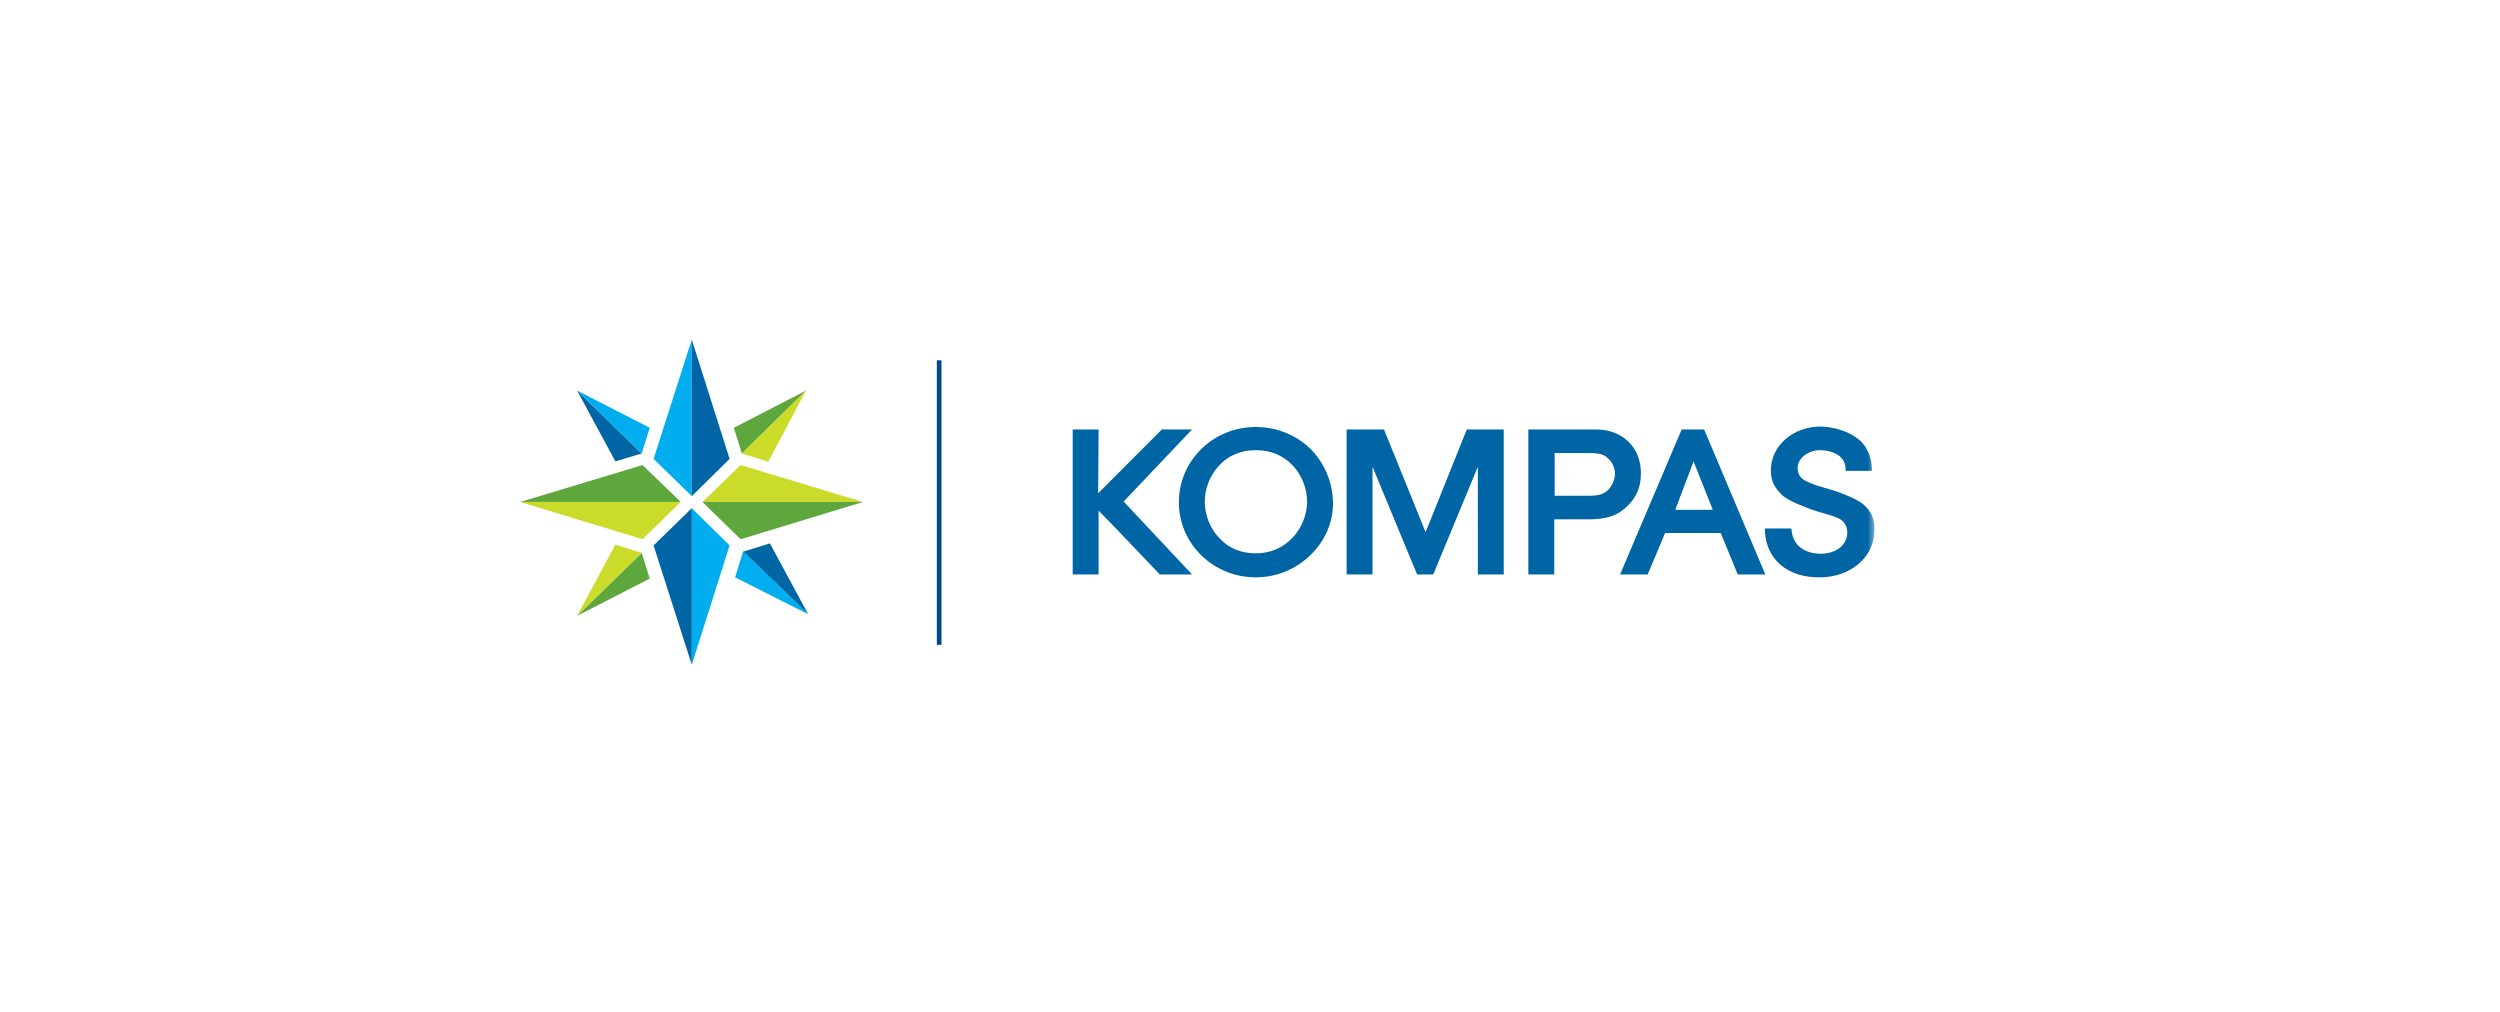 <svg width="346" height="140" viewBox="0 0 346 140" fill="none" xmlns="http://www.w3.org/2000/svg">
<rect width="346" height="140" fill="white"/>
<path d="M72 69.472L88.926 74.631L94.216 69.472H72Z" fill="#CBDB2A"/>
<path d="M72 69.471H94.216L88.926 64.369L72 69.471Z" fill="#5DA73C"/>
<path d="M97.215 69.471L102.504 64.369L119.431 69.471H97.215Z" fill="#CBDB2A"/>
<path d="M97.215 69.472L102.504 74.631L119.431 69.472H97.215Z" fill="#5DA73C"/>
<path d="M95.743 68.669L90.453 63.51L95.743 47V68.669Z" fill="#00AEEF"/>
<path d="M95.742 68.669L100.973 63.51L95.742 47V68.669Z" fill="#0065A4"/>
<path d="M95.742 92L100.973 75.49L95.742 70.331V92Z" fill="#00AEEF"/>
<path d="M90.453 75.49L95.743 92V70.331L90.453 75.49Z" fill="#0065A4"/>
<path d="M102.679 62.764L101.562 59.21L111.554 54.051L102.679 62.764Z" fill="#5DA73C"/>
<path d="M102.68 62.764L106.324 63.911L111.554 54.051L102.68 62.764Z" fill="#CBDB2A"/>
<path d="M102.855 76.351L106.558 75.204L111.848 85.007L102.855 76.351Z" fill="#0065A4"/>
<path d="M102.855 76.293L101.738 79.904L111.847 85.006L102.855 76.293Z" fill="#00AEEF"/>
<path d="M88.808 76.522L89.925 80.077L79.875 85.236L88.808 76.522Z" fill="#5DA73C"/>
<path d="M88.808 76.522L85.165 75.376L79.875 85.236L88.808 76.522Z" fill="#CBDB2A"/>
<path d="M88.808 62.764L85.165 63.853L79.875 54.051L88.808 62.764Z" fill="#0065A4"/>
<path d="M88.808 62.764L89.925 59.21L79.875 54.051L88.808 62.764Z" fill="#00AEEF"/>
<mask id="mask0_2879_48538" style="mask-type:luminance" maskUnits="userSpaceOnUse" x="72" y="47" width="188" height="45">
<path d="M259.483 47H72V92H259.483V47Z" fill="white"/>
</mask>
<g mask="url(#mask0_2879_48538)">
<path d="M164.976 59.44H160.803L151.987 68.267L152.046 59.44H148.461V79.503H152.046V70.675C153.28 71.879 160.509 79.503 160.509 79.503H164.976L155.514 69.414L164.976 59.44Z" fill="#0065A4"/>
</g>
<mask id="mask1_2879_48538" style="mask-type:luminance" maskUnits="userSpaceOnUse" x="72" y="47" width="188" height="45">
<path d="M259.483 47H72V92H259.483V47Z" fill="white"/>
</mask>
<g mask="url(#mask1_2879_48538)">
<path d="M181.376 62.134C179.377 60.185 176.674 59.096 173.794 59.096C170.914 59.096 168.269 60.185 166.271 62.134C164.273 64.083 163.156 66.72 163.156 69.529C163.156 75.261 167.917 79.905 173.794 79.905C176.615 79.905 179.319 78.815 181.317 76.866C183.374 74.917 184.491 72.338 184.491 69.586C184.432 66.72 183.315 64.083 181.376 62.134ZM173.794 76.58C171.796 76.58 170.091 75.892 168.857 74.573C167.505 73.255 166.741 71.306 166.741 69.414C166.741 67.694 167.388 65.975 168.563 64.599C169.915 63.051 171.678 62.306 173.794 62.306C175.969 62.306 177.673 63.051 179.084 64.599C180.259 65.975 180.905 67.694 180.905 69.472C180.905 71.249 180.083 73.255 178.79 74.516C177.438 75.892 175.733 76.58 173.794 76.58Z" fill="#0065A4"/>
</g>
<mask id="mask2_2879_48538" style="mask-type:luminance" maskUnits="userSpaceOnUse" x="72" y="47" width="188" height="45">
<path d="M259.483 47H72V92H259.483V47Z" fill="white"/>
</mask>
<g mask="url(#mask2_2879_48538)">
<path d="M207.823 59.44H203.004C203.004 59.44 197.89 72.166 197.303 73.656C196.715 72.166 191.543 59.44 191.543 59.44H186.371V79.503H189.956V64.599C191.073 67.293 196.127 79.503 196.127 79.503H198.361C198.361 79.503 203.415 67.293 204.532 64.599V79.503H208.117V59.44H207.823Z" fill="#0065A4"/>
</g>
<mask id="mask3_2879_48538" style="mask-type:luminance" maskUnits="userSpaceOnUse" x="72" y="47" width="188" height="45">
<path d="M259.483 47H72V92H259.483V47Z" fill="white"/>
</mask>
<g mask="url(#mask3_2879_48538)">
<path d="M220.927 59.44H211.876H211.523V79.503H215.109V71.879H219.752C222.514 71.879 224.042 71.306 225.452 69.815C226.569 68.611 227.098 67.293 227.098 65.573C227.157 61.962 224.571 59.44 220.927 59.44ZM215.167 62.707H219.869C221.397 62.707 221.985 62.879 222.573 63.452C223.16 63.968 223.513 64.828 223.513 65.573C223.513 66.376 223.102 67.293 222.514 67.866C221.867 68.439 221.162 68.611 219.928 68.611H215.167V62.707Z" fill="#0065A4"/>
</g>
<path d="M235.856 59.44H235.621H232.741L224.219 79.503H228.039L230.449 73.771H238.148L240.499 79.503H244.319L235.856 59.44ZM236.796 70.561H231.859L234.386 63.853L237.031 70.503" fill="#0065A4"/>
<mask id="mask4_2879_48538" style="mask-type:luminance" maskUnits="userSpaceOnUse" x="72" y="47" width="188" height="45">
<path d="M259.483 47H72V92H259.483V47Z" fill="white"/>
</mask>
<g mask="url(#mask4_2879_48538)">
<path d="M257.897 69.815C257.015 69.07 254.841 68.153 252.549 67.522C251.256 67.178 249.963 66.662 249.61 66.376C249.022 66.032 248.787 65.344 248.787 64.656C248.846 63.509 250.139 62.306 251.902 62.306C253.254 62.306 255.37 62.879 255.428 64.828V65.172H259.072V64.828C259.014 63.509 258.661 62.65 258.132 61.79C256.957 60.013 254.194 59.095 252.078 59.038C248.258 58.981 245.085 61.618 245.085 65.115C245.085 66.605 245.613 67.465 246.554 68.439C247.377 69.299 249.904 70.216 250.844 70.56C251.785 70.904 253.371 71.248 254.371 71.707C255.135 71.993 255.664 72.739 255.664 73.713C255.664 75.318 254.253 76.637 251.961 76.637C250.492 76.637 248.199 76.006 247.964 73.427L247.906 73.14H244.262V73.484C244.438 77.497 247.494 79.962 251.843 79.904C256.134 79.904 259.425 77.095 259.425 73.369C259.484 71.764 258.896 70.675 257.897 69.815Z" fill="#0065A4"/>
</g>
<path d="M129.656 89.248V49.866H130.303V89.248H129.656Z" fill="#004987"/>
</svg>
